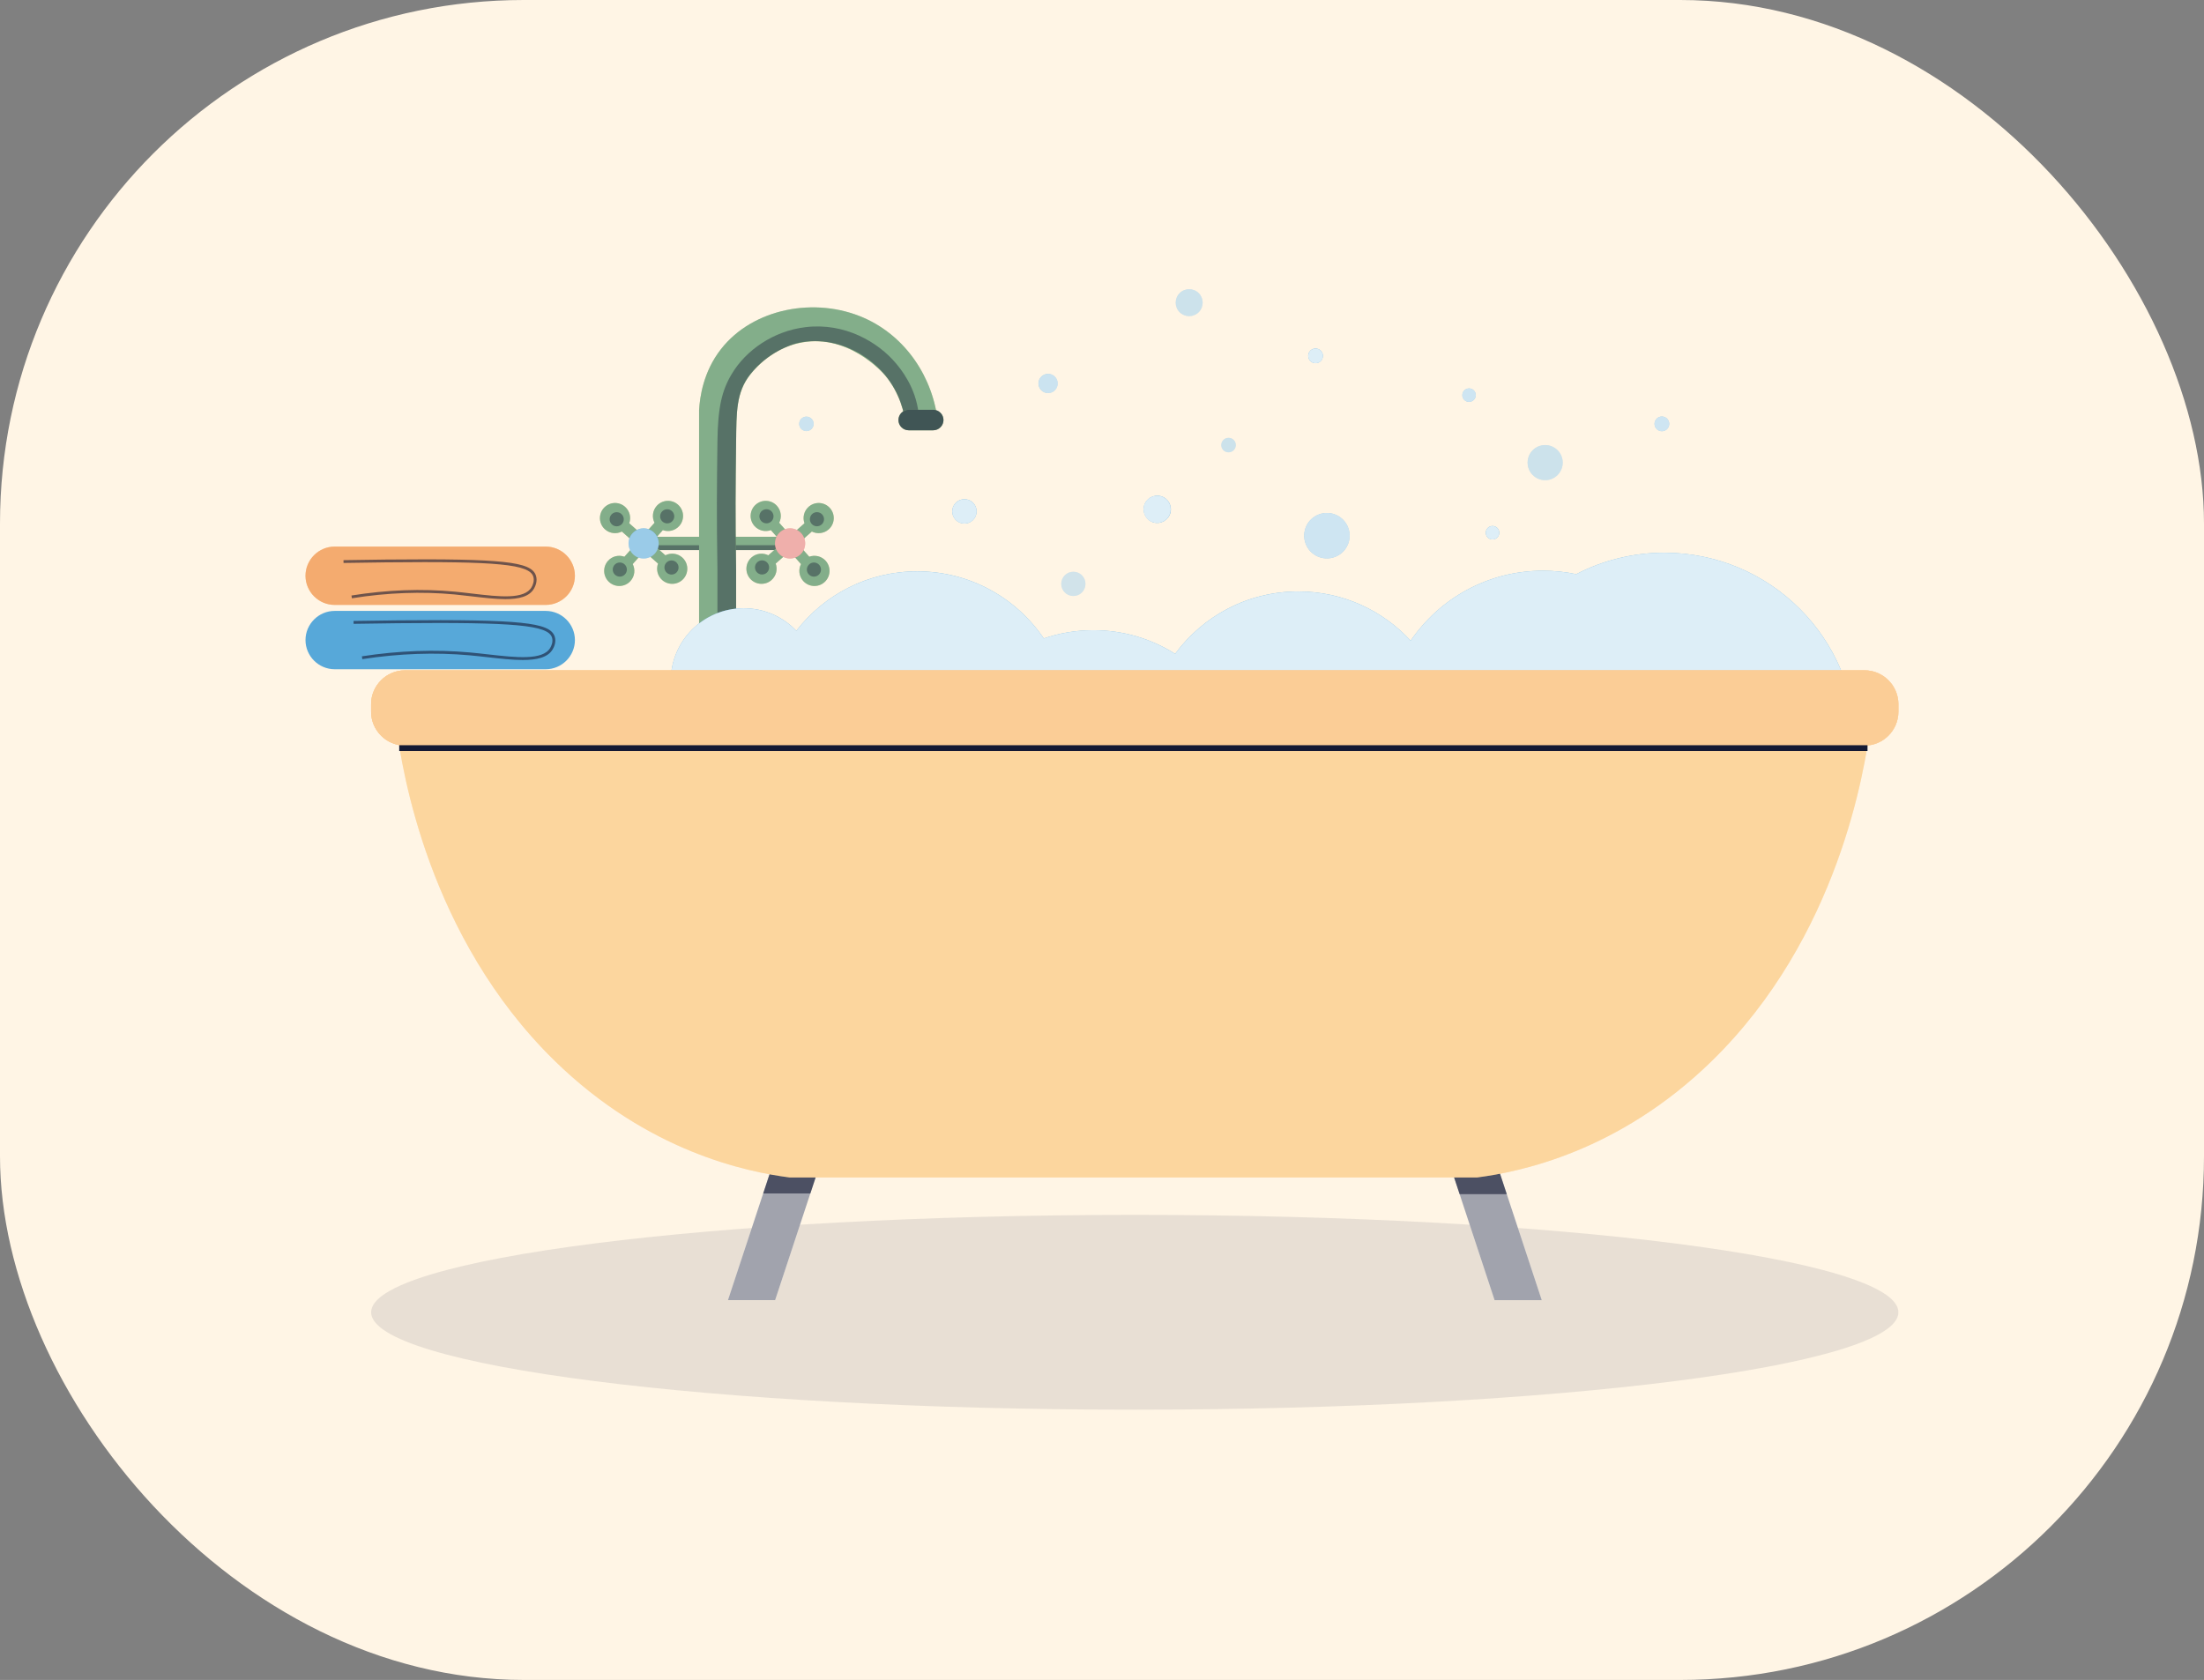 <svg width="101" height="77" viewBox="0 0 101 77" fill="none" xmlns="http://www.w3.org/2000/svg">
<rect x="0" y="0" width="101" height="77" fill="#808080" stroke="none"/>
<rect width="101" height="77" rx="24" fill="#FFF5E5"/>
<path d="M33.148 25.212H36.206V24.603H33.148V25.212Z" fill="#A2B255"/>
<path opacity="0.4" d="M33.148 25.212H36.206V24.603H33.148V25.212Z" fill="#57A8D9"/>
<path opacity="0.4" d="M33.147 25.212H36.205V24.99H33.147V25.212Z" fill="#141933"/>
<path d="M37.086 25.517L36.565 24.929L36.676 24.831L37.204 24.363C37.449 24.487 37.756 24.457 37.975 24.264C38.261 24.011 38.287 23.573 38.033 23.288C37.78 23.002 37.343 22.976 37.057 23.229C36.839 23.423 36.772 23.724 36.866 23.983L36.228 24.549L36.085 24.387L35.707 23.96C35.831 23.715 35.801 23.408 35.607 23.189C35.354 22.903 34.917 22.877 34.631 23.131C34.346 23.384 34.319 23.821 34.573 24.107C34.766 24.325 35.068 24.392 35.326 24.298L35.847 24.886L35.737 24.984L35.209 25.452C34.964 25.328 34.657 25.357 34.438 25.551C34.152 25.804 34.126 26.242 34.379 26.527C34.633 26.813 35.07 26.839 35.355 26.586C35.574 26.392 35.641 26.091 35.547 25.832L36.074 25.365L36.185 25.266L36.706 25.855C36.582 26.1 36.611 26.407 36.805 26.626C37.059 26.912 37.496 26.938 37.781 26.684C38.067 26.431 38.093 25.994 37.84 25.708C37.646 25.49 37.345 25.423 37.086 25.517Z" fill="#A2B255"/>
<path opacity="0.4" d="M37.086 25.517L36.565 24.929L36.676 24.831L37.204 24.363C37.449 24.487 37.756 24.457 37.975 24.264C38.261 24.011 38.287 23.573 38.033 23.288C37.78 23.002 37.343 22.976 37.057 23.229C36.839 23.423 36.772 23.724 36.866 23.983L36.228 24.549L36.085 24.387L35.707 23.96C35.831 23.715 35.801 23.408 35.607 23.189C35.354 22.903 34.917 22.877 34.631 23.131C34.346 23.384 34.319 23.821 34.573 24.107C34.766 24.325 35.068 24.392 35.326 24.298L35.847 24.886L35.737 24.984L35.209 25.452C34.964 25.328 34.657 25.357 34.438 25.551C34.152 25.804 34.126 26.242 34.379 26.527C34.633 26.813 35.07 26.839 35.355 26.586C35.574 26.392 35.641 26.091 35.547 25.832L36.074 25.365L36.185 25.266L36.706 25.855C36.582 26.1 36.611 26.407 36.805 26.626C37.059 26.912 37.496 26.938 37.781 26.684C38.067 26.431 38.093 25.994 37.84 25.708C37.646 25.49 37.345 25.423 37.086 25.517Z" fill="#57A8D9"/>
<path d="M35.689 25.366C35.942 25.652 36.379 25.678 36.665 25.425C36.951 25.172 36.977 24.735 36.724 24.449C36.47 24.163 36.033 24.137 35.748 24.39C35.462 24.643 35.435 25.08 35.689 25.366Z" fill="#E57973"/>
<path opacity="0.4" d="M35.689 25.366C35.942 25.652 36.379 25.678 36.665 25.425C36.951 25.172 36.977 24.735 36.724 24.449C36.47 24.163 36.033 24.137 35.747 24.39C35.462 24.644 35.435 25.08 35.689 25.366Z" fill="white"/>
<path opacity="0.4" d="M37.753 23.872C37.794 23.698 37.685 23.523 37.511 23.483C37.337 23.442 37.163 23.55 37.122 23.724C37.081 23.898 37.189 24.072 37.363 24.113C37.537 24.154 37.712 24.046 37.753 23.872Z" fill="#141933"/>
<path opacity="0.4" d="M37.546 26.316C37.662 26.18 37.645 25.975 37.509 25.86C37.373 25.744 37.168 25.76 37.053 25.897C36.937 26.033 36.953 26.238 37.09 26.353C37.226 26.469 37.43 26.453 37.546 26.316Z" fill="#141933"/>
<path opacity="0.4" d="M35.237 26.082C35.278 25.908 35.17 25.734 34.996 25.693C34.822 25.652 34.647 25.76 34.606 25.934C34.565 26.108 34.673 26.283 34.848 26.324C35.022 26.365 35.196 26.257 35.237 26.082Z" fill="#141933"/>
<path opacity="0.4" d="M35.439 23.738C35.48 23.564 35.372 23.389 35.198 23.348C35.024 23.307 34.849 23.415 34.808 23.59C34.767 23.764 34.876 23.938 35.05 23.979C35.224 24.02 35.398 23.912 35.439 23.738Z" fill="#141933"/>
<path d="M32.553 24.603H29.495V25.212H32.553V24.603Z" fill="#A2B255"/>
<path opacity="0.4" d="M32.553 24.603H29.495V25.212H32.553V24.603Z" fill="#57A8D9"/>
<path opacity="0.4" d="M32.554 24.991H29.496V25.212H32.554V24.991Z" fill="#141933"/>
<path d="M28.614 25.517L29.136 24.929L29.025 24.831L28.497 24.363C28.252 24.487 27.945 24.457 27.726 24.264C27.44 24.011 27.414 23.573 27.667 23.288C27.921 23.002 28.358 22.976 28.643 23.229C28.862 23.423 28.929 23.724 28.835 23.983L29.473 24.549L29.616 24.387L29.994 23.96C29.87 23.715 29.9 23.408 30.093 23.189C30.347 22.903 30.784 22.877 31.069 23.131C31.355 23.384 31.382 23.821 31.128 24.107C30.934 24.325 30.633 24.392 30.375 24.298L29.854 24.886L29.964 24.984L30.492 25.452C30.737 25.328 31.044 25.357 31.263 25.551C31.549 25.804 31.575 26.242 31.322 26.527C31.069 26.813 30.631 26.839 30.346 26.586C30.127 26.392 30.06 26.091 30.155 25.832L29.627 25.365L29.516 25.266L28.995 25.855C29.119 26.1 29.09 26.407 28.896 26.626C28.643 26.912 28.205 26.938 27.92 26.684C27.634 26.431 27.608 25.994 27.861 25.708C28.055 25.49 28.356 25.423 28.614 25.517Z" fill="#A2B255"/>
<path opacity="0.4" d="M28.614 25.517L29.136 24.929L29.025 24.831L28.497 24.363C28.252 24.487 27.945 24.457 27.726 24.264C27.44 24.011 27.414 23.573 27.667 23.288C27.921 23.002 28.358 22.976 28.643 23.229C28.862 23.423 28.929 23.724 28.835 23.983L29.473 24.549L29.616 24.387L29.994 23.96C29.87 23.715 29.9 23.408 30.093 23.189C30.347 22.903 30.784 22.877 31.069 23.131C31.355 23.384 31.382 23.821 31.128 24.107C30.934 24.325 30.633 24.392 30.375 24.298L29.854 24.886L29.964 24.984L30.492 25.452C30.737 25.328 31.044 25.357 31.263 25.551C31.549 25.804 31.575 26.242 31.322 26.527C31.069 26.813 30.631 26.839 30.346 26.586C30.127 26.392 30.06 26.091 30.155 25.832L29.627 25.365L29.516 25.266L28.995 25.855C29.119 26.1 29.09 26.407 28.896 26.626C28.643 26.912 28.205 26.938 27.92 26.684C27.634 26.431 27.608 25.994 27.861 25.708C28.055 25.49 28.356 25.423 28.614 25.517Z" fill="#57A8D9"/>
<path d="M30.012 25.366C29.759 25.652 29.322 25.678 29.037 25.425C28.751 25.171 28.724 24.735 28.978 24.449C29.231 24.163 29.668 24.137 29.954 24.39C30.239 24.643 30.266 25.08 30.012 25.366Z" fill="#57A8D9"/>
<path opacity="0.4" d="M29.7 25.572C30.065 25.458 30.268 25.07 30.154 24.706C30.041 24.341 29.653 24.137 29.288 24.251C28.924 24.365 28.72 24.753 28.834 25.117C28.948 25.482 29.335 25.685 29.7 25.572Z" fill="white"/>
<path opacity="0.4" d="M28.49 24.029C28.616 23.902 28.616 23.697 28.49 23.571C28.363 23.444 28.158 23.444 28.032 23.571C27.905 23.697 27.905 23.902 28.032 24.029C28.158 24.155 28.363 24.155 28.49 24.029Z" fill="#141933"/>
<path opacity="0.4" d="M28.632 26.335C28.759 26.208 28.759 26.003 28.632 25.877C28.506 25.75 28.301 25.75 28.174 25.877C28.048 26.003 28.048 26.208 28.174 26.335C28.301 26.461 28.506 26.461 28.632 26.335Z" fill="#141933"/>
<path opacity="0.4" d="M30.846 26.327C31.02 26.286 31.128 26.111 31.087 25.937C31.047 25.763 30.872 25.655 30.698 25.696C30.524 25.737 30.416 25.911 30.457 26.085C30.498 26.259 30.672 26.367 30.846 26.327Z" fill="#141933"/>
<path opacity="0.4" d="M30.251 23.666C30.251 23.844 30.396 23.989 30.575 23.989C30.754 23.989 30.899 23.844 30.899 23.666C30.899 23.487 30.754 23.342 30.575 23.342C30.396 23.342 30.251 23.487 30.251 23.666Z" fill="#141933"/>
<path d="M41.503 19.425H42.989C42.772 17.276 41.486 15.408 39.596 14.573C37.366 13.587 34.502 14.128 33.038 16.005C32.228 17.041 32.071 18.198 32.036 18.801V36.208H33.733V30.877C33.733 27.713 33.733 26.132 33.733 26.132C33.693 23.548 33.706 22.447 33.733 20.244C33.749 18.906 33.729 17.99 34.384 17.165C34.917 16.494 35.681 15.955 36.517 15.746C38.821 15.172 40.493 17.127 40.568 17.216C41.249 18.041 41.441 18.939 41.503 19.425Z" fill="#A2B255"/>
<path opacity="0.4" d="M41.505 19.436H42.99C42.778 17.281 41.49 15.407 39.596 14.57C37.366 13.585 34.502 14.125 33.038 16.002C32.228 17.039 32.071 18.195 32.036 18.799V36.205H33.733V30.874C33.733 27.711 33.733 26.129 33.733 26.129C33.693 23.545 33.706 22.444 33.733 20.241C33.749 18.904 33.729 17.988 34.384 17.162C34.917 16.492 35.681 15.952 36.517 15.744C38.821 15.17 40.493 17.125 40.568 17.214C41.256 18.047 41.446 18.954 41.505 19.436Z" fill="#57A8D9"/>
<path opacity="0.4" d="M41.503 19.423H42.119C42.12 19.305 42.117 19.157 42.1 18.987C41.974 17.746 41.266 16.903 41.059 16.655C40.241 15.68 38.713 14.775 36.906 14.996C35.446 15.174 34.187 16.041 33.528 17.149C33.08 17.902 32.896 18.672 32.877 20.228C32.85 22.431 32.837 23.532 32.877 26.116C32.877 26.116 32.877 27.698 32.877 30.861V36.192H33.733V30.861C33.733 27.698 33.733 26.116 33.733 26.116C33.694 23.532 33.707 22.431 33.733 20.228C33.75 18.89 33.73 17.974 34.385 17.149C35.193 16.131 36.3 15.783 36.518 15.731C38.12 15.347 39.686 16.134 40.565 17.195C41.26 18.036 41.446 18.951 41.503 19.423Z" fill="#141933"/>
<path d="M41.641 19.722H42.766C43.024 19.722 43.236 19.51 43.236 19.252C43.236 18.994 43.025 18.782 42.766 18.782H41.641C41.382 18.782 41.171 18.994 41.171 19.252C41.171 19.51 41.382 19.722 41.641 19.722Z" fill="#A2B255"/>
<path opacity="0.4" d="M41.641 19.722H42.766C43.024 19.722 43.236 19.51 43.236 19.252C43.236 18.994 43.025 18.782 42.766 18.782H41.641C41.382 18.782 41.171 18.994 41.171 19.252C41.171 19.51 41.382 19.722 41.641 19.722Z" fill="#57A8D9"/>
<path opacity="0.6" d="M41.641 19.722H42.766C43.024 19.722 43.236 19.51 43.236 19.252C43.236 18.994 43.025 18.782 42.766 18.782H41.641C41.382 18.782 41.171 18.994 41.171 19.252C41.171 19.51 41.382 19.722 41.641 19.722Z" fill="#141933"/>
<path opacity="0.8" d="M61.169 25.529C61.708 25.33 61.983 24.73 61.783 24.191C61.584 23.652 60.984 23.377 60.445 23.577C59.906 23.776 59.631 24.375 59.831 24.915C60.03 25.454 60.629 25.729 61.169 25.529Z" fill="#57A8D9"/>
<path d="M53.636 23.502C53.722 23.168 53.522 22.826 53.188 22.739C52.854 22.652 52.513 22.852 52.426 23.186C52.339 23.52 52.539 23.862 52.873 23.949C53.207 24.036 53.549 23.835 53.636 23.502Z" fill="#57A8D9"/>
<path opacity="0.5" d="M70.808 22.009C71.252 22.009 71.613 21.649 71.613 21.205C71.613 20.76 71.252 20.4 70.808 20.4C70.364 20.4 70.004 20.76 70.004 21.205C70.004 21.649 70.364 22.009 70.808 22.009Z" fill="#57A8D9"/>
<path opacity="0.5" d="M54.932 14.309C55.173 14.068 55.173 13.678 54.932 13.437C54.691 13.195 54.3 13.195 54.059 13.437C53.818 13.678 53.818 14.068 54.059 14.309C54.3 14.55 54.691 14.55 54.932 14.309Z" fill="#57A8D9"/>
<path d="M68.705 24.418C68.705 24.588 68.567 24.726 68.396 24.726C68.226 24.726 68.088 24.588 68.088 24.418C68.088 24.247 68.226 24.109 68.396 24.109C68.567 24.109 68.705 24.247 68.705 24.418Z" fill="#57A8D9"/>
<path opacity="0.7" d="M48.341 17.888C48.513 17.715 48.513 17.436 48.341 17.264C48.169 17.092 47.889 17.092 47.717 17.264C47.545 17.436 47.545 17.715 47.717 17.888C47.889 18.06 48.169 18.06 48.341 17.888Z" fill="#57A8D9"/>
<path opacity="0.7" d="M37.287 19.428C37.287 19.611 37.138 19.76 36.955 19.76C36.772 19.76 36.623 19.611 36.623 19.428C36.623 19.244 36.772 19.096 36.955 19.096C37.138 19.096 37.287 19.244 37.287 19.428Z" fill="#57A8D9"/>
<path opacity="0.5" d="M56.631 20.4C56.631 20.584 56.482 20.732 56.299 20.732C56.115 20.732 55.967 20.584 55.967 20.4C55.967 20.217 56.115 20.069 56.299 20.069C56.482 20.069 56.631 20.217 56.631 20.4Z" fill="#57A8D9"/>
<path opacity="0.4" d="M49.743 26.762C49.743 27.069 49.494 27.318 49.188 27.318C48.88 27.318 48.632 27.069 48.632 26.762C48.632 26.455 48.881 26.206 49.188 26.206C49.494 26.206 49.743 26.455 49.743 26.762Z" fill="#57A8D9"/>
<path opacity="0.8" d="M67.629 18.111C67.629 18.282 67.49 18.42 67.32 18.42C67.15 18.42 67.012 18.282 67.012 18.111C67.012 17.941 67.15 17.803 67.32 17.803C67.49 17.803 67.629 17.941 67.629 18.111Z" fill="#57A8D9"/>
<path opacity="0.8" d="M76.494 19.428C76.494 19.614 76.343 19.765 76.157 19.765C75.971 19.765 75.82 19.614 75.82 19.428C75.82 19.242 75.971 19.091 76.157 19.091C76.343 19.091 76.494 19.242 76.494 19.428Z" fill="#57A8D9"/>
<path d="M60.416 16.622C60.587 16.551 60.669 16.354 60.598 16.182C60.527 16.01 60.33 15.928 60.158 15.999C59.986 16.071 59.904 16.268 59.976 16.44C60.047 16.611 60.244 16.693 60.416 16.622Z" fill="#57A8D9"/>
<path d="M44.591 23.834C44.809 23.616 44.809 23.262 44.591 23.044C44.373 22.826 44.019 22.826 43.8 23.044C43.582 23.262 43.582 23.616 43.8 23.834C44.019 24.053 44.373 24.053 44.591 23.834Z" fill="#57A8D9"/>
<path d="M76.27 25.334C74.814 25.334 73.441 25.689 72.232 26.317C71.741 26.213 71.231 26.158 70.709 26.158C68.188 26.158 65.965 27.43 64.645 29.367C63.365 27.979 61.532 27.109 59.496 27.109C57.179 27.109 55.126 28.235 53.851 29.969C52.769 29.282 51.485 28.885 50.108 28.885C49.312 28.885 48.546 29.018 47.833 29.263C46.574 27.406 44.447 26.187 42.035 26.187C39.779 26.187 37.772 27.255 36.492 28.912C35.884 28.275 35.026 27.878 34.076 27.878C32.233 27.878 30.738 29.372 30.738 31.216C30.738 33.059 32.233 34.553 34.076 34.553C34.447 34.553 34.803 34.493 35.136 34.381C35.452 36.222 36.486 37.817 37.94 38.867C38.956 40.823 41 42.159 43.356 42.159C44.303 42.159 45.2 41.942 46 41.556C47.154 42.393 48.573 42.888 50.108 42.888C52.425 42.888 54.478 41.762 55.752 40.028C56.835 40.715 58.119 41.112 59.496 41.112C61.81 41.112 63.862 39.989 65.136 38.259C66.463 39.809 68.425 40.798 70.618 40.825C72.145 42.112 74.117 42.888 76.27 42.888C81.117 42.888 85.047 38.958 85.047 34.111C85.047 29.263 81.118 25.334 76.27 25.334Z" fill="#57A8D9"/>
<g opacity="0.8">
<path opacity="0.8" d="M61.714 25.065C61.997 24.564 61.82 23.929 61.319 23.646C60.818 23.363 60.183 23.54 59.901 24.041C59.618 24.542 59.795 25.177 60.295 25.46C60.796 25.742 61.431 25.566 61.714 25.065Z" fill="white"/>
<path d="M53.543 23.696C53.737 23.41 53.663 23.022 53.378 22.828C53.093 22.633 52.704 22.707 52.51 22.993C52.316 23.278 52.389 23.667 52.675 23.861C52.96 24.055 53.349 23.981 53.543 23.696Z" fill="white"/>
<path opacity="0.5" d="M71.605 21.334C71.676 20.896 71.378 20.483 70.939 20.412C70.501 20.34 70.088 20.638 70.017 21.077C69.945 21.515 70.243 21.928 70.682 22C71.12 22.071 71.533 21.773 71.605 21.334Z" fill="white"/>
<path opacity="0.5" d="M55.114 13.873C55.114 14.214 54.838 14.491 54.497 14.491C54.156 14.491 53.88 14.214 53.88 13.873C53.88 13.533 54.156 13.256 54.497 13.256C54.838 13.256 55.114 13.533 55.114 13.873Z" fill="white"/>
<path d="M68.705 24.419C68.705 24.589 68.567 24.727 68.396 24.727C68.226 24.727 68.088 24.589 68.088 24.419C68.088 24.248 68.226 24.11 68.396 24.11C68.567 24.11 68.705 24.248 68.705 24.419Z" fill="white"/>
<path opacity="0.7" d="M48.461 17.679C48.517 17.442 48.371 17.204 48.134 17.148C47.897 17.092 47.659 17.238 47.603 17.475C47.547 17.712 47.693 17.95 47.93 18.006C48.167 18.062 48.405 17.916 48.461 17.679Z" fill="white"/>
<path opacity="0.7" d="M37.287 19.428C37.287 19.612 37.138 19.76 36.955 19.76C36.772 19.76 36.623 19.612 36.623 19.428C36.623 19.245 36.772 19.097 36.955 19.097C37.138 19.097 37.287 19.245 37.287 19.428Z" fill="white"/>
<path opacity="0.5" d="M56.631 20.401C56.631 20.585 56.482 20.733 56.299 20.733C56.115 20.733 55.967 20.585 55.967 20.401C55.967 20.218 56.115 20.069 56.299 20.069C56.482 20.069 56.631 20.218 56.631 20.401Z" fill="white"/>
<path opacity="0.4" d="M49.743 26.763C49.743 27.07 49.494 27.318 49.188 27.318C48.88 27.318 48.632 27.07 48.632 26.763C48.632 26.456 48.881 26.207 49.188 26.207C49.494 26.207 49.743 26.456 49.743 26.763Z" fill="white"/>
<path opacity="0.8" d="M67.629 18.112C67.629 18.282 67.49 18.42 67.32 18.42C67.15 18.42 67.012 18.282 67.012 18.112C67.012 17.941 67.15 17.803 67.32 17.803C67.49 17.803 67.629 17.942 67.629 18.112Z" fill="white"/>
<path opacity="0.8" d="M76.494 19.429C76.494 19.615 76.343 19.765 76.157 19.765C75.971 19.765 75.82 19.615 75.82 19.429C75.82 19.243 75.971 19.092 76.157 19.092C76.343 19.091 76.494 19.242 76.494 19.429Z" fill="white"/>
<path d="M60.62 16.365C60.65 16.182 60.525 16.009 60.342 15.979C60.158 15.949 59.985 16.074 59.955 16.258C59.925 16.441 60.05 16.614 60.234 16.644C60.417 16.674 60.59 16.549 60.62 16.365Z" fill="white"/>
<path d="M44.591 23.835C44.809 23.617 44.809 23.263 44.591 23.045C44.373 22.827 44.019 22.827 43.8 23.045C43.582 23.263 43.582 23.617 43.8 23.835C44.019 24.053 44.373 24.053 44.591 23.835Z" fill="white"/>
<path d="M76.27 25.334C74.814 25.334 73.441 25.69 72.232 26.317C71.741 26.213 71.231 26.158 70.709 26.158C68.188 26.158 65.965 27.43 64.645 29.367C63.365 27.98 61.532 27.11 59.496 27.11C57.179 27.11 55.126 28.236 53.851 29.97C52.769 29.283 51.485 28.885 50.108 28.885C49.312 28.885 48.546 29.018 47.833 29.263C46.574 27.407 44.447 26.188 42.035 26.188C39.779 26.188 37.772 27.255 36.492 28.913C35.884 28.276 35.026 27.879 34.076 27.879C32.233 27.879 30.738 29.373 30.738 31.216C30.738 33.06 32.233 34.554 34.076 34.554C34.447 34.554 34.803 34.493 35.136 34.382C35.452 36.222 36.486 37.817 37.94 38.868C38.956 40.823 41 42.159 43.356 42.159C44.303 42.159 45.2 41.943 46 41.557C47.154 42.394 48.573 42.888 50.108 42.888C52.425 42.888 54.478 41.763 55.752 40.029C56.835 40.715 58.119 41.113 59.496 41.113C61.81 41.113 63.862 39.99 65.136 38.26C66.463 39.809 68.425 40.799 70.618 40.825C72.145 42.112 74.117 42.888 76.27 42.888C81.117 42.888 85.047 38.959 85.047 34.112C85.047 29.264 81.118 25.334 76.27 25.334Z" fill="white"/>
</g>
<path opacity="0.1" d="M52.002 64.612C71.329 64.612 86.996 62.613 86.996 60.148C86.996 57.683 71.329 55.684 52.002 55.684C32.675 55.684 17.007 57.683 17.007 60.148C17.007 62.613 32.675 64.612 52.002 64.612Z" fill="#141933"/>
<path d="M68.491 59.592L65.07 49.224L66.941 48.344L70.652 59.592H68.491Z" fill="white"/>
<path opacity="0.4" d="M68.491 59.592L65.07 49.224L66.941 48.344L70.652 59.592H68.491Z" fill="#141933"/>
<path opacity="0.6" d="M69.049 54.734L66.941 48.344L65.07 49.224L66.888 54.734H69.049Z" fill="#141933"/>
<path d="M35.521 59.591L38.942 49.224L37.071 48.343L33.36 59.591H35.521Z" fill="white"/>
<path opacity="0.4" d="M35.521 59.591L38.942 49.224L37.071 48.343L33.36 59.591H35.521Z" fill="#141933"/>
<path opacity="0.6" d="M37.135 54.702L38.942 49.224L37.072 48.343L34.974 54.702H37.135Z" fill="#141933"/>
<path d="M59.576 33.276H36.687H18.159C18.418 35.266 19.615 42.947 25.418 48.622C29.697 52.805 34.248 53.717 36.178 53.968H36.687H59.576H67.694C69.624 53.717 74.176 52.805 78.454 48.622C84.257 42.947 85.454 35.266 85.713 33.276H59.576Z" fill="#FBC87E"/>
<path opacity="0.25" d="M59.576 33.276H36.687H18.159C18.418 35.266 19.615 42.947 25.418 48.622C29.697 52.805 34.248 53.717 36.178 53.968H36.687H59.576H67.694C69.624 53.717 74.176 52.805 78.454 48.622C84.257 42.947 85.454 35.266 85.713 33.276H59.576Z" fill="white"/>
<path d="M85.446 34.173H18.557C17.704 34.173 17.007 33.475 17.007 32.622V32.275C17.007 31.422 17.704 30.724 18.557 30.724H85.446C86.299 30.724 86.996 31.422 86.996 32.275V32.622C86.996 33.475 86.299 34.173 85.446 34.173Z" fill="#F9AC50"/>
<path opacity="0.7" d="M85.446 34.173H18.557C17.704 34.173 17.007 33.475 17.007 32.622V32.275C17.007 31.422 17.704 30.724 18.557 30.724H85.446C86.299 30.724 86.996 31.422 86.996 32.275V32.622C86.996 33.475 86.299 34.173 85.446 34.173Z" fill="#F9AC50"/>
<g opacity="0.4">
<path d="M85.449 34.173H18.56C17.707 34.173 17.01 33.475 17.01 32.622V32.275C17.01 31.422 17.707 30.724 18.56 30.724H85.449C86.302 30.724 86.999 31.422 86.999 32.275V32.622C86.999 33.475 86.302 34.173 85.449 34.173Z" fill="white"/>
<path opacity="0.7" d="M85.449 34.173H18.56C17.707 34.173 17.01 33.475 17.01 32.622V32.275C17.01 31.422 17.707 30.724 18.56 30.724H85.449C86.302 30.724 86.999 31.422 86.999 32.275V32.622C86.999 33.475 86.302 34.173 85.449 34.173Z" fill="white"/>
</g>
<path d="M85.58 34.157H18.295V34.421H85.58V34.157Z" fill="#141933"/>
<path d="M25.009 27.726H15.336C14.601 27.726 14 27.125 14 26.39C14 25.654 14.601 25.053 15.336 25.053H25.009C25.744 25.053 26.346 25.655 26.346 26.39C26.346 27.125 25.744 27.726 25.009 27.726Z" fill="#FBC16E"/>
<path opacity="0.2" d="M25.009 27.726H15.336C14.601 27.726 14 27.125 14 26.39C14 25.654 14.601 25.053 15.336 25.053H25.009C25.744 25.053 26.346 25.655 26.346 26.39C26.346 27.125 25.744 27.726 25.009 27.726Z" fill="#FBC16E"/>
<g opacity="0.3">
<path d="M25.009 27.726H15.336C14.601 27.726 14 27.125 14 26.39C14 25.654 14.601 25.053 15.336 25.053H25.009C25.744 25.053 26.346 25.655 26.346 26.39C26.346 27.125 25.744 27.726 25.009 27.726Z" fill="#E57973"/>
<path opacity="0.2" d="M25.009 27.726H15.336C14.601 27.726 14 27.125 14 26.39C14 25.654 14.601 25.053 15.336 25.053H25.009C25.744 25.053 26.346 25.655 26.346 26.39C26.346 27.125 25.744 27.726 25.009 27.726Z" fill="#E57973"/>
</g>
<g opacity="0.6">
<path d="M23.161 27.461C22.703 27.461 22.174 27.399 21.632 27.335C21.372 27.304 21.102 27.273 20.839 27.247C19.326 27.104 17.741 27.163 16.126 27.422L16.106 27.295C17.731 27.034 19.327 26.974 20.851 27.119C21.116 27.144 21.386 27.176 21.647 27.207C22.875 27.352 24.035 27.488 24.362 26.91C24.416 26.814 24.498 26.625 24.44 26.433C24.27 25.864 22.815 25.722 17.672 25.776C17.029 25.782 16.38 25.792 15.743 25.803L15.741 25.675C16.378 25.663 17.027 25.654 17.671 25.647C20.482 25.618 22.099 25.651 23.078 25.758C24.041 25.864 24.458 26.042 24.564 26.396C24.635 26.634 24.538 26.86 24.474 26.973C24.262 27.348 23.776 27.461 23.161 27.461Z" fill="#141933"/>
</g>
<path d="M25.009 30.674H15.336C14.601 30.674 14 30.072 14 29.337C14 28.602 14.601 28.001 15.336 28.001H25.009C25.744 28.001 26.346 28.603 26.346 29.337C26.346 30.072 25.744 30.674 25.009 30.674Z" fill="#57A8D9"/>
<g opacity="0.6">
<path d="M23.956 30.251C23.478 30.251 22.925 30.188 22.359 30.125C22.087 30.094 21.805 30.062 21.53 30.037C19.949 29.893 18.291 29.952 16.604 30.212L16.584 30.082C18.282 29.82 19.95 29.761 21.542 29.906C21.819 29.931 22.101 29.963 22.374 29.994C23.659 30.138 24.872 30.275 25.214 29.696C25.27 29.601 25.355 29.413 25.296 29.222C25.118 28.653 23.597 28.512 18.22 28.565C17.548 28.572 16.869 28.581 16.204 28.593L16.202 28.462C16.867 28.45 17.546 28.44 18.219 28.434C21.156 28.405 22.846 28.438 23.869 28.545C24.876 28.65 25.311 28.829 25.422 29.183C25.497 29.422 25.395 29.649 25.327 29.763C25.106 30.138 24.599 30.251 23.956 30.251Z" fill="#141933"/>
</g>
</svg>
